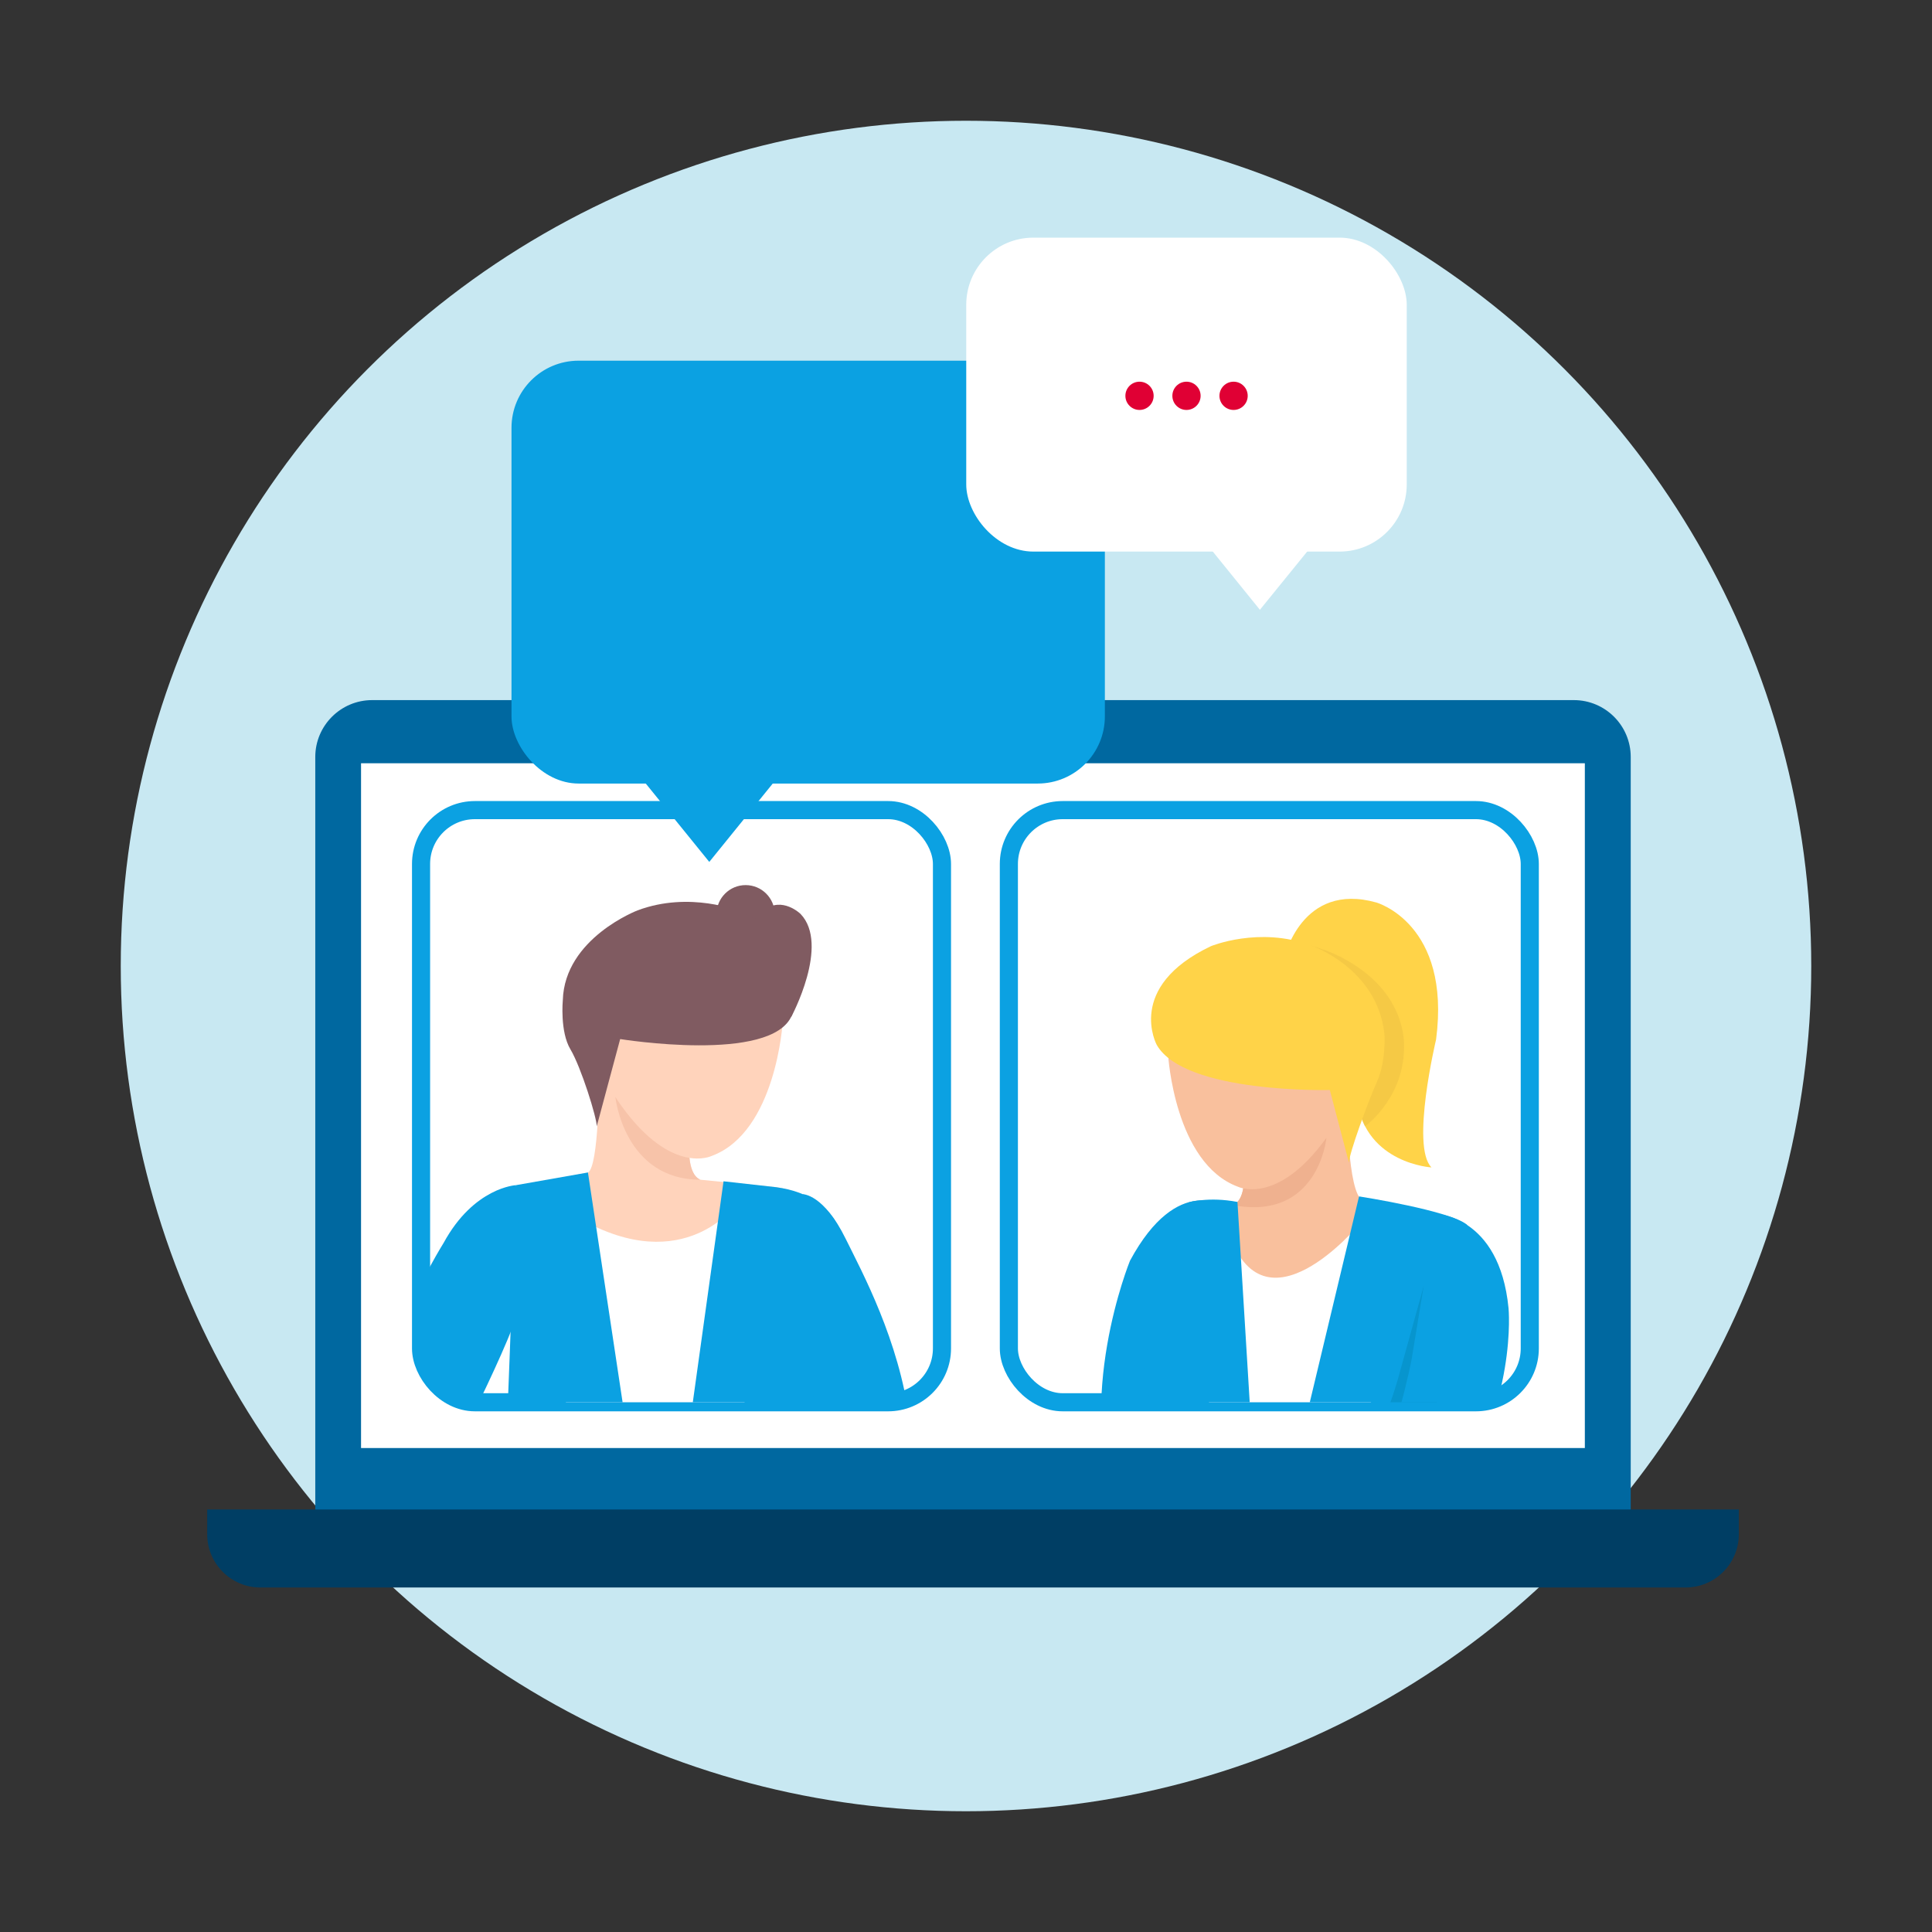 <?xml version="1.0" encoding="UTF-8"?><svg id="stuff" xmlns="http://www.w3.org/2000/svg" width="160" height="160" xmlns:xlink="http://www.w3.org/1999/xlink" viewBox="0 0 160 160"><rect x="0" y="0" width="160" height="160" fill="#333333" stroke="none"/><defs><clipPath id="clippath"><rect x="34.87" y="67.09" width="43.14" height="49.04" rx="4.46" ry="4.46" style="fill:none;"/></clipPath><clipPath id="clippath-1"><rect x="83.55" y="67.09" width="43.14" height="49.04" rx="4.46" ry="4.46" style="fill:none;"/></clipPath></defs><circle cx="80" cy="80" r="70" style="fill:#c8e8f2;"/><g><g><path d="M30.82,57.98h99.52c2.6,0,4.71,2.11,4.71,4.71v62.44H26.11V62.69c0-2.6,2.11-4.71,4.71-4.71Z" style="fill:#0068a0;"/><rect x="29.9" y="63.21" width="101.35" height="56.71" style="fill:#fff;"/><path d="M17.15,125.01h126.85v2.05c0,2.44-1.98,4.41-4.41,4.41H21.57c-2.44,0-4.41-1.98-4.41-4.41v-2.05h0Z" style="fill:#003e64;"/></g><rect x="34.87" y="67.09" width="43.14" height="49.04" rx="4.46" ry="4.46" style="fill:none; stroke:#0ba1e2; stroke-miterlimit:10; stroke-width:1.5px;"/><rect x="83.55" y="67.09" width="43.14" height="49.04" rx="4.46" ry="4.46" style="fill:none; stroke:#0ba1e2; stroke-miterlimit:10; stroke-width:1.5px;"/><g style="clip-path:url(#clippath);"><g><path d="M65.52,84.23s3.23-5.98,.78-8.54c0,0-1.52-1.49-3.04-.31,0,0-1.04,2.34-.14,3.63l2.4,5.22Z" style="fill:#805b61;"/><circle cx="61.75" cy="75.71" r="2.41" style="fill:#805b61;"/><path d="M70.03,103.81c-.44-4.86-5.74-5.49-5.74-5.49l-6.29-.62c-1.12-.37-1-3.25-.87-3.74l-1.23-3.97-3.48-1.06c-1.67-.19-2.81,.31-2.81,.31,0,0,0,7.35-.92,7.87l-7.23,1.39s-3.65,.83-6.11,8.94l34.68-3.62Z" style="fill:#ffd3bb;"/><path d="M58,97.69s-1.04-.29-.91-2.66l-6.13-4.19s.71,6.85,7.04,6.86Z" style="fill:#f7c3a9;"/><path d="M64.82,84.64s-.54,9.11-5.88,11.09c0,0-3.3,1.63-7.45-4.11,0,0-3.6-4.73-2.15-8.42,1.46-3.69,6.73-6.29,10.53-5.3s5.13,5.22,4.95,6.73Z" style="fill:#ffd3bb;"/><path d="M49.42,93.28l.97-3.62,.97-3.61s12.57,2.04,14.22-1.97c0,0,2.57-5.83-4.36-8.62,0,0-4.07-1.69-8.41-.07,0,0-6.05,2.3-6.2,7.44,0,0-.25,2.6,.63,4.07s2.2,5.7,2.18,6.39Z" style="fill:#805b61;"/><path d="M60.78,99.95s-4.62,6.19-13.62,.45l-.58,30.63-1.91,5.97,18.08-1.01-1.97-36.03Z" style="fill:#fff;"/><path d="M48.69,97.09l4,26.53-2.17,21.03-12.6-2.7s3.63-15.45,3.72-15.79,1.09-28.01,1.09-28.01l5.96-1.05Z" style="fill:#0ba1e2;"/><path d="M59.92,97.83l-3.94,28.33,1.36,18.49,11.1-1.01-2.39-16.21,3.98-23.62s.02-4.71-5.74-5.49l-4.37-.49Z" style="fill:#0ba1e2;"/><path d="M66.5,98.9s1.72,0,3.53,3.68c1.39,2.82,4.41,8.37,5.3,15.06l-.59,7.09h-3.49c-1.77-2.81-4.23-7.73-5.2-15.71l.45-10.12Z" style="fill:#0ba1e2;"/><path d="M42.73,98.15s-3.48,.17-5.99,4.78c0,0-7.2,11.44-6.84,21.46l6.41-1.63s5.44-10.25,6.85-14.81l-.39-9.57-.04-.23Z" style="fill:#0ba1e2;"/></g></g><g style="clip-path:url(#clippath-1);"><g><path d="M94.59,107.99l.02-4.19c.78-1.93,1.73-3.02,2.62-3.64,1.56-1.06,2.94-.67,2.94-.67l1.92,.32c1.18-.39,.99-3.14,.85-3.67l2-4.18,3.66-1.12c1.76-.2,2.96,.32,2.96,.32,0,0,0,7.73,1.31,8.26l6.4,1.15-.19,7.72-24.51-.29Z" style="fill:#f9c09d;"/><path d="M101.59,100s-4.03-2.97-8.01,4.41c0,0-4.74,11.59-.89,21.01,0,0,3.5,1.24,5.91-1.55l.46-5.1c-.48-1.04-.54-11.04-.54-11.04l3.08-7.73Z" style="fill:#0ba1e2;"/><path d="M112.54,101.42s-7.91,9.54-10.84,.51l-3.1-.28s2.69,25.58,2.69,25.74-.51,8.75-.51,8.75l12.16-1.29,.62-19.38-1.02-14.04Z" style="fill:#fff;"/><path d="M106.37,79.32s1.4-6.32,7.61-4.58c0,0,6.21,1.74,4.95,11.35,0,0-2.12,8.87-.38,10.59,0,0-5.38-.3-6.17-5.51,0,0-.05-9.29-3.8-8.72l-2.21-3.13Z" style="fill:#ffd348;"/><path d="M102.09,99.8s1.03-.28,.91-2.37l6.85-3.19s-.67,6.91-7.76,5.56Z" style="fill:#efb18f;"/><g><path d="M121.82,141.78s-6.6,2.95-14.08,2.41l-1.84-17.31,6.65-27.8s7.64,1.19,8.96,2.37l-2.57,10.56s-2.11,10-1,16.01c0,0,3.53,10.52,3.89,13.77Z" style="fill:#0ba1e2;"/><path d="M97.51,118.25s-4.35-1.58-1.97-8.45l2.9-10.22s1.66-.5,4.04-.04l1.66,27.12-2.4,17.15c-4.49,.03-6.91-3.02-6.91-3.02,0,0,3.22-11.16,3.3-12.57,0,0,.17-7.05-.62-9.96Z" style="fill:#0ba1e2;"/></g><path d="M117.9,106.49l2,.86s1.57,6.73-4.06,15.13c0,0-3.1,.31-3.1-.22l-.47-1.69c1.76,0,3.53-6.47,3.53-6.47l2.11-7.61Z" style="fill:#0082af; opacity:.4;"/><path d="M96.74,87.38s.53,8.96,5.78,10.9c0,0,3.25,1.6,7.32-4.04,0,0,3.54-4.65,2.11-8.27-1.43-3.62-6.61-6.19-10.35-5.21s-5.04,5.13-4.87,6.62Z" style="fill:#f9c09d;"/><path d="M118.88,100.52s5.29,.09,6.05,7.81c0,0,.79,7.84-4.84,16.24,0,0-6.06,.93-6.06,.4v-4.4c1.41-.58,2.86-7.91,2.86-7.91l2-12.14Z" style="fill:#0ba1e2;"/><path d="M113.04,93.28s-.52-1.03-.92-2.6c-.56-2.19-5.18-12.65-5.18-12.65,.85,.09,1.76,.28,2.67,.62,0,0,6.02,1.87,6.64,7.34,0,0,.28,2.16-.81,4.32-.76,1.51-1.76,2.49-2.4,2.97Z" style="fill:#edc043; opacity:.5;"/><path d="M111.71,96.27l-1.58-6s-12.01,.31-14.33-3.73c0,0-2.63-4.8,4.48-8.18,0,0,4-1.66,8.27-.07,0,0,5.48,1.84,6.1,7.31,0,0,.17,2.25-.62,4-.7,1.54-2.33,5.99-2.31,6.67Z" style="fill:#ffd348;"/></g></g><g><rect x="42.36" y="29.87" width="49.14" height="35.02" rx="5.56" ry="5.56" style="fill:#0ba1e2;"/><polygon points="58.74 71.38 53.22 64.57 58.71 57.79 64.23 64.6 58.74 71.38" style="fill:#0ba1e2;"/></g><g><g><rect x="80.02" y="19.69" width="36.48" height="26" rx="5.56" ry="5.56" transform="translate(196.52 65.37) rotate(180)" style="fill:#fff;"/><polygon points="104.34 50.5 108.44 45.45 104.36 40.42 100.27 45.47 104.34 50.5" style="fill:#fff;"/></g><g><circle cx="94.37" cy="32.78" r="1.17" style="fill:#e00034;"/><circle cx="98.26" cy="32.78" r="1.17" style="fill:#e00034;"/><circle cx="102.16" cy="32.78" r="1.17" style="fill:#e00034;"/></g></g></g></svg>